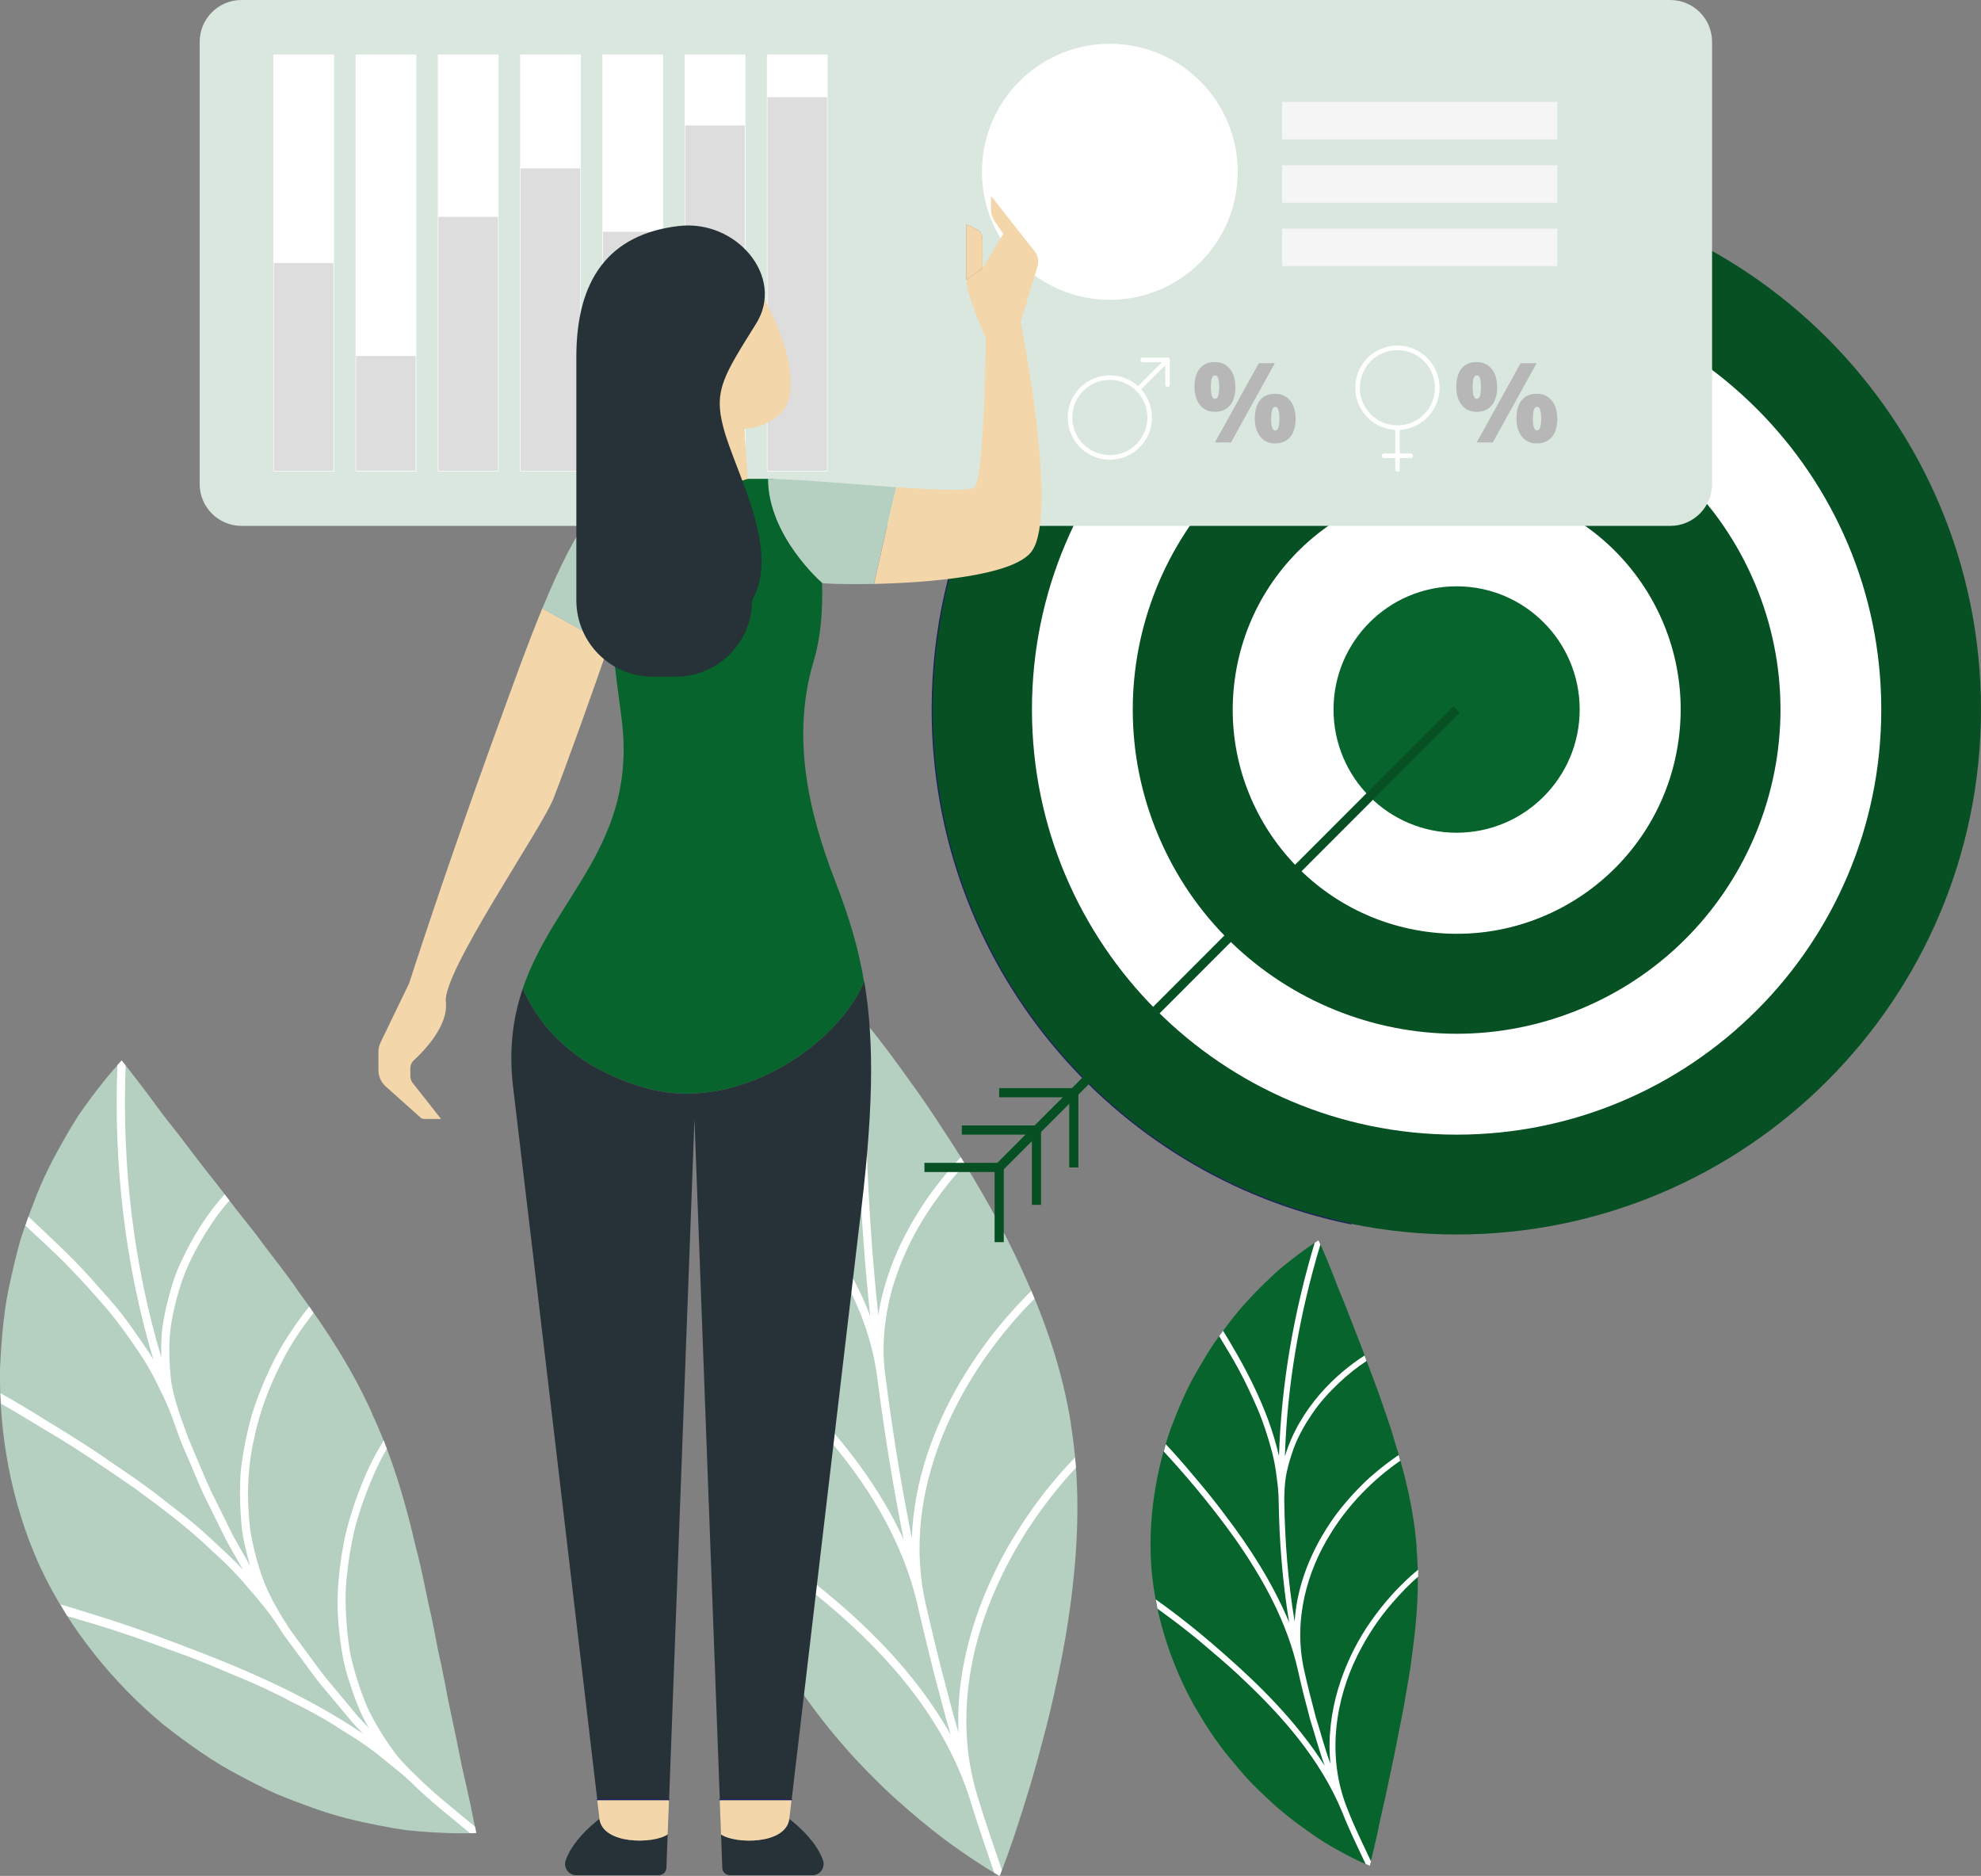 <?xml version="1.0" encoding="UTF-8"?>
<svg xmlns="http://www.w3.org/2000/svg" width="432" height="409" viewBox="0 0 432 409" fill="none">
  <rect x="0" y="0" width="432" height="409" fill="#808080" stroke="none"/>
  <g clip-path="url(#clip0_2315_2)">
    <path d="M308.887 337.335C309.587 345.243 309.023 353.015 307.939 360.696C307.533 364.492 306.721 368.333 306.156 371.97C305.434 375.608 304.734 379.2 304.057 382.611C303.335 385.978 302.657 389.186 302.048 392.1C301.709 393.546 301.393 394.924 301.1 396.235C300.829 397.5 300.581 398.697 300.355 399.782C299.407 404.142 298.662 406.808 298.662 406.808C298.662 406.808 296.179 405.814 292.138 403.6C291.123 403.035 290.017 402.403 288.82 401.68C287.669 400.934 286.427 400.121 285.141 399.195C282.545 397.365 279.633 395.173 276.811 392.507C275.367 391.174 273.9 389.773 272.432 388.237C270.988 386.701 269.611 385.051 268.189 383.312C265.277 379.855 262.749 375.901 260.265 371.631C255.57 363.046 252.026 352.879 251.101 342.034C250.266 331.19 252.094 320.594 255.345 311.353C257.105 306.722 258.956 302.429 261.259 298.543C262.387 296.6 263.493 294.747 264.667 292.985C265.886 291.245 267.105 289.596 268.301 288.06C270.649 284.965 273.177 282.344 275.434 280.107C276.563 279 277.647 277.983 278.662 277.057C279.723 276.153 280.717 275.34 281.642 274.64C285.276 271.793 287.556 270.415 287.556 270.415C287.556 270.415 288.73 272.945 290.378 277.08C290.784 278.119 291.213 279.249 291.687 280.469C292.184 281.689 292.725 283.022 293.29 284.4C294.373 287.179 295.57 290.229 296.811 293.437C298.03 296.713 299.317 300.125 300.603 303.604C301.777 307.106 303.177 310.766 304.192 314.448C306.517 321.859 308.323 329.428 308.933 337.335H308.887Z" fill="#07642C"></path>
    <path d="M305.344 318.447L305.005 317.227C303.312 318.38 301.145 319.984 298.752 322.085C296.45 324.186 294.012 326.762 291.619 329.857C287.06 335.98 282.929 344.203 282.319 353.512C280.875 344.836 280.197 336.047 280.062 327.259C280.062 325.451 280.152 323.712 280.401 321.994C280.717 320.277 281.146 318.628 281.687 317.047C282.68 313.861 284.306 310.947 286.066 308.371C287.782 305.773 289.881 303.513 291.935 301.57C293.99 299.627 296.021 298.023 298.007 296.736L297.579 295.538C291.348 299.492 283.403 306.97 280.197 317.521C280.694 301.864 283.425 286.32 287.94 271.341C287.669 270.754 287.534 270.415 287.534 270.415C287.534 270.415 287.24 270.618 286.698 270.957C282.161 286.049 279.407 301.706 278.911 317.476C276.496 306.789 270.943 297.029 266.721 290.138L265.864 291.313C267.15 293.482 268.708 295.945 270.153 298.633C271.597 301.322 272.952 304.214 274.283 307.264C275.57 310.314 276.586 313.522 277.466 316.843C277.872 318.515 278.188 320.21 278.392 321.949C278.64 323.689 278.821 325.451 278.843 327.259C278.979 336.115 279.678 344.949 281.123 353.692C277.489 345.062 272.478 337.313 267.353 330.58C264.893 327.236 262.342 324.163 260.062 321.497C257.85 318.831 255.819 316.572 254.216 314.878L253.787 316.459C257.602 320.594 263.742 327.575 269.543 335.776C275.299 344.068 280.671 353.466 283.109 364.447C283.854 367.926 284.78 371.36 285.683 374.817C286.766 378.206 287.647 381.662 288.888 385.006C282.68 375.201 274.283 367.045 266.902 360.583C259.679 354.144 253.381 349.671 252.049 348.722L252.41 350.733C253.855 351.795 256.654 353.783 259.972 356.471C261.643 357.804 263.403 359.341 265.345 360.99C267.286 362.639 269.317 364.424 271.304 366.344C279.453 374.071 287.85 383.334 292.748 395.196C294.238 399.014 296.066 402.696 297.804 406.402C298.391 406.65 298.707 406.808 298.707 406.808C298.707 406.808 298.798 406.447 298.978 405.837C297.263 402.154 295.434 398.517 293.967 394.721C289.001 382.769 291.461 370.14 295.953 361.058C298.233 356.449 300.874 352.653 303.402 349.739C305.885 346.824 307.985 344.836 309.271 343.751V342.238C308.052 343.187 302.861 347.502 297.962 354.935C293.199 362.278 288.978 372.964 290.13 384.554C288.888 381.233 288.03 377.799 286.947 374.433C286.066 371.021 285.141 367.587 284.396 364.13C281.936 353.128 285.141 342.464 290.039 334.579C294.87 326.603 301.348 321.226 305.457 318.402L305.344 318.447Z" fill="white"></path>
    <path d="M233.517 310.495C235.435 322.175 235.255 333.811 234.013 345.017C232.862 356.178 230.537 366.932 228.212 376.353C226.971 381.098 225.797 385.458 224.623 389.412C223.427 393.366 222.298 396.868 221.35 399.759C219.409 405.566 217.987 409.023 217.987 409.023C217.987 409.023 214.781 407.238 209.68 403.691C207.106 401.928 204.104 399.692 200.854 396.981C197.581 394.269 193.969 391.129 190.38 387.469C183.044 380.194 175.572 370.976 169.184 360.086C162.909 349.196 157.852 336.635 155.64 323.079C153.496 309.523 154.331 296.013 156.882 283.7C159.523 271.364 163.744 260.248 168.416 251.053C170.674 246.444 173.112 242.309 175.369 238.717C177.604 235.125 179.748 232.052 181.644 229.567C185.369 224.596 187.874 221.885 187.874 221.885C187.874 221.885 190.312 224.709 193.992 229.612C195.797 232.052 197.964 235.034 200.357 238.401C202.727 241.767 205.21 245.563 207.874 249.675C213.043 257.898 218.619 267.365 223.201 277.599C227.896 287.834 231.711 298.837 233.562 310.517L233.517 310.495Z" fill="#B5D0C0"></path>
    <path d="M225.594 283.157L224.894 281.44C222.84 283.474 220.244 286.23 217.467 289.641C214.736 293.053 211.847 297.12 209.115 301.774C203.788 311.037 199.274 322.672 198.845 335.347C196.475 323.621 194.601 311.783 193.066 299.921C192.411 295.064 192.637 290.319 193.472 285.801C194.24 281.305 195.73 277.012 197.49 273.058C199.228 269.127 201.418 265.49 203.653 262.281C205.887 259.073 208.19 256.249 210.447 253.854C210.131 253.335 209.815 252.815 209.522 252.318C202.434 259.774 193.856 271.951 191.531 286.727C189.274 265.535 188.439 244.185 188.732 222.879C188.168 222.202 187.852 221.84 187.852 221.84C187.852 221.84 187.536 222.202 186.949 222.857C186.655 244.252 187.491 265.648 189.77 286.93C184.488 272.99 174.556 261.604 166.927 254.058C166.656 254.622 166.385 255.21 166.114 255.797C168.484 258.17 171.148 260.948 173.766 264.066C176.385 267.184 178.935 270.618 181.373 274.346C183.766 278.074 185.865 282.095 187.649 286.411C189.341 290.703 190.628 295.29 191.283 300.17C192.818 312.076 194.714 323.938 197.084 335.708C191.779 324.164 184.059 314.336 176.272 306.27C172.457 302.248 168.574 298.701 165.053 295.674C161.599 292.646 158.439 290.184 156.001 288.354L155.685 290.41C161.577 294.883 171.057 302.678 179.861 312.777C188.642 322.921 196.745 335.279 200.154 350.191C201.215 354.913 202.389 359.589 203.54 364.289C204.804 368.943 205.955 373.642 207.332 378.274C199.635 364.492 188.213 353.602 178.1 345.536C168.078 337.493 159.297 332.455 157.401 331.371L158.033 333.878C162.254 336.319 173.089 343.074 184.127 352.947C195.188 362.888 206.316 375.811 211.576 392.485C213.178 397.794 215.029 403.058 216.813 408.322C217.558 408.751 217.986 409 217.986 409C217.986 409 218.167 408.548 218.483 407.735C216.722 402.493 214.871 397.252 213.269 391.965C208.009 375.246 211.666 358.324 217.558 345.446C220.515 338.962 223.946 333.449 227.129 329.111C230.289 324.796 232.997 321.701 234.623 320.029L234.442 317.792C232.93 319.283 226.316 326.084 220.086 336.77C213.946 347.389 208.325 362.007 209.025 377.799C207.648 373.19 206.519 368.513 205.255 363.859C204.104 359.183 202.953 354.506 201.892 349.807C198.484 334.873 201.892 320.3 207.468 308.665C212.998 296.962 220.65 288.105 225.594 283.157Z" fill="white"></path>
    <path d="M81.082 308.122C85.506 317.544 88.395 327.349 90.698 337.425C92.052 342.283 92.887 347.479 94.039 352.269C94.558 354.709 95.009 357.194 95.483 359.589C96.025 361.939 96.499 364.266 96.951 366.57C97.786 371.247 98.779 375.472 99.592 379.448C99.998 381.459 100.359 383.357 100.72 385.119C101.127 386.859 101.488 388.463 101.826 389.931C103.158 395.873 103.813 399.646 103.813 399.646C103.813 399.646 100.178 399.872 93.813 399.466C92.21 399.353 90.45 399.217 88.531 399.014C86.657 398.743 84.648 398.404 82.481 397.974C78.17 397.116 73.204 396.009 68.147 394.134C65.574 393.23 62.911 392.213 60.179 391.084C57.493 389.886 54.83 388.508 52.053 387.017C46.41 384.102 41.083 380.262 35.575 375.969C24.988 367.135 15.169 355.432 8.668 341.447C2.28 327.372 -0.203 312.302 -1.61335e-05 298.498C0.339 291.516 0.88 284.965 2.37 278.774C3.047 275.701 3.747 272.742 4.582 269.94C5.508 267.116 6.478 264.428 7.472 261.897C9.345 256.836 11.738 252.34 13.905 248.522C14.988 246.602 16.049 244.839 17.065 243.258C18.171 241.654 19.209 240.231 20.158 238.943C23.995 233.837 26.546 231.239 26.546 231.239C26.546 231.239 28.984 234.221 32.618 239.078C33.521 240.298 34.491 241.631 35.552 243.055C36.658 244.478 37.855 245.992 39.119 247.596C41.602 250.804 44.153 254.306 47.155 257.989C48.599 259.841 50.044 261.716 51.489 263.659C53.001 265.58 54.604 267.523 56.116 269.511C59.005 273.51 62.391 277.531 65.191 281.734C71.308 290.048 76.861 298.633 81.127 308.122H81.082Z" fill="#B5D0C0"></path>
    <path d="M68.373 286.23L67.425 284.852C65.687 287.021 63.543 289.98 61.331 293.686C59.231 297.346 57.222 301.706 55.462 306.744C54.604 309.252 54.017 311.828 53.453 314.607C52.956 317.34 52.414 320.277 52.369 323.192C52.279 326.106 52.369 329.134 52.64 332.207C52.888 335.302 53.678 338.284 54.536 341.379C53.092 338.736 51.466 336.183 50.157 333.472L46.139 325.361C44.852 322.65 43.746 319.826 42.55 317.069C41.963 315.668 41.354 314.313 40.812 312.89L39.299 308.642C38.487 306.315 37.832 303.988 37.403 301.661C37.087 299.311 36.929 296.962 36.929 294.657C36.816 290.093 37.764 285.62 38.983 281.531C40.112 277.464 41.986 273.668 43.927 270.347C45.868 267.026 47.877 264.157 50.022 261.762C49.683 261.31 49.322 260.858 48.983 260.406C45.53 264.202 42.211 269.172 39.412 275.272C37.945 278.322 37.065 281.576 36.23 285.055C35.846 286.795 35.507 288.602 35.304 290.41C35.169 292.217 35.123 294.07 35.169 295.945C29.029 275.363 26.568 253.741 27.404 232.301C26.839 231.6 26.523 231.216 26.523 231.216C26.523 231.216 26.185 231.578 25.598 232.21C24.762 253.854 27.245 275.679 33.453 296.442C32.482 294.815 31.422 293.256 30.315 291.72C29.277 290.184 28.216 288.67 27.087 287.201C24.898 284.264 22.279 281.553 20 278.91C15.327 273.646 10.203 269.059 6.208 265.264C5.982 265.896 5.756 266.551 5.53 267.207C8.059 269.601 11.106 272.313 14.085 275.295C17.065 278.3 20 281.576 23.047 285.055C26.004 288.534 28.645 292.307 31.264 296.284C32.528 298.295 33.656 300.373 34.672 302.542C35.778 304.688 36.794 306.902 37.629 309.252L39.164 313.545C39.706 314.968 40.338 316.346 40.925 317.747C42.144 320.526 43.25 323.373 44.536 326.106L48.577 334.285C49.886 337.019 51.534 339.594 53.001 342.26C50.857 339.888 48.374 337.764 46.117 335.595C43.814 333.449 41.399 331.416 38.916 329.495C36.388 327.598 34.085 325.655 31.602 323.892C29.164 322.107 26.591 320.436 24.221 318.786C19.526 315.488 14.808 312.573 10.632 310.043C6.569 307.467 2.935 305.344 0.09 303.739L0.226 306.044C3.702 307.964 7.968 310.675 13.16 313.748C18.262 316.866 23.702 320.571 29.503 324.57C35.056 328.682 40.992 333.02 46.207 338.103C48.983 340.543 51.579 343.164 53.972 346.033C56.432 348.835 58.87 351.749 60.969 355.025C62.233 357.127 63.814 359.002 65.236 360.99C66.703 362.956 68.103 364.944 69.615 366.864L74.31 372.49L76.658 375.314C77.47 376.24 78.328 377.099 79.163 378.002C65.981 369.056 51.037 362.955 38.261 358.188C31.986 355.794 26.32 353.828 21.828 352.45C17.359 351.049 14.356 350.1 13.205 349.829L14.672 352.337C17.043 353.082 21.693 354.348 27.291 356.245C30.135 357.172 33.137 358.324 36.478 359.499C39.819 360.674 43.34 361.984 46.884 363.475C50.36 364.989 54.22 366.457 57.877 368.197C59.728 369.056 61.556 369.959 63.34 370.931C65.236 371.835 67.087 372.783 68.915 373.8C70.743 374.817 72.527 375.879 74.287 377.031C76.071 378.161 77.899 379.245 79.637 380.488C81.375 381.708 83.068 383.018 84.716 384.419C86.409 385.752 88.125 387.153 89.727 388.666C93.723 392.643 98.192 396.077 102.504 399.692C103.384 399.669 103.858 399.646 103.858 399.646C103.858 399.646 103.768 399.149 103.61 398.268C99.321 394.699 94.919 391.287 90.946 387.356C89.344 385.842 87.831 384.306 86.477 382.657C85.19 380.939 83.994 379.2 82.91 377.415C81.849 375.63 80.811 373.868 79.998 371.993C79.208 370.095 78.531 368.197 77.922 366.299C77.312 364.401 76.816 362.526 76.409 360.651C76.071 358.731 75.822 356.81 75.664 354.935C75.348 351.162 75.213 347.637 75.597 344.113C75.913 340.634 76.454 337.38 77.109 334.398C77.786 331.416 78.734 328.614 79.615 326.197C81.421 321.339 83.159 317.86 84.355 315.894L83.678 314.042C83.181 314.9 81.601 317.363 79.976 321C78.396 324.615 76.477 329.563 75.145 335.437C74.017 341.176 73.114 348.135 73.926 355.184C74.265 358.753 74.829 362.481 75.98 366.051C77.132 369.62 78.396 373.416 80.45 376.782C79.637 375.901 78.779 375.043 77.967 374.116L75.642 371.315L70.992 365.734C69.479 363.837 68.103 361.848 66.635 359.905C65.236 357.94 63.678 356.065 62.414 353.986C60.337 350.755 58.532 347.457 57.245 344.023C56.026 340.543 55.146 337.041 54.581 333.607C53.724 326.558 53.972 319.826 55.439 313.567C56.658 307.422 59.006 301.796 61.331 297.21C63.565 292.624 66.364 288.873 68.373 286.23Z" fill="white"></path>
    <path d="M317.646 269.15C380.802 269.15 432 217.906 432 154.694C432 91.482 380.802 40.238 317.646 40.238C254.489 40.238 203.291 91.482 203.291 154.694C203.291 217.906 254.489 269.15 317.646 269.15Z" fill="#075023"></path>
    <path d="M294.599 266.823C242.478 256.159 203.291 210.001 203.291 154.694C203.291 137.252 207.196 120.714 214.149 105.938" stroke="#1E205F" stroke-width="0.25" stroke-miterlimit="10" stroke-linecap="round"></path>
    <path d="M317.646 247.257C368.722 247.257 410.127 205.815 410.127 154.694C410.127 103.573 368.722 62.131 317.646 62.131C266.57 62.131 225.165 103.573 225.165 154.694C225.165 205.815 266.57 247.257 317.646 247.257Z" fill="white" stroke="white" stroke-width="0.25" stroke-miterlimit="10"></path>
    <path d="M345.192 219.771C381.098 204.546 397.874 163.07 382.662 127.131C367.451 91.193 326.011 74.402 290.105 89.627C254.198 104.853 237.422 146.329 252.634 182.267C267.846 218.205 309.285 234.997 345.192 219.771Z" fill="#075023"></path>
    <path d="M365.756 162.465C370.038 135.882 351.979 110.857 325.419 106.57C298.859 102.283 273.856 120.359 269.573 146.942C265.291 173.526 283.35 198.551 309.91 202.838C336.47 207.124 361.473 189.049 365.756 162.465Z" fill="white" stroke="white" stroke-width="0.25" stroke-miterlimit="10"></path>
    <path d="M317.646 181.557C332.468 181.557 344.485 169.53 344.485 154.694C344.485 139.858 332.468 127.831 317.646 127.831C302.823 127.831 290.806 139.858 290.806 154.694C290.806 169.53 302.823 181.557 317.646 181.557Z" fill="#07642C"></path>
    <path d="M317.646 154.694L217.896 254.532" stroke="#075023" stroke-width="2" stroke-miterlimit="10"></path>
    <path d="M217.896 270.821V254.532H201.598" stroke="#075023" stroke-width="2" stroke-miterlimit="10"></path>
    <path d="M226.022 262.688V246.376H209.747" stroke="#075023" stroke-width="2" stroke-miterlimit="10"></path>
    <path d="M234.171 254.532V238.242H217.896" stroke="#075023" stroke-width="2" stroke-miterlimit="10"></path>
    <path d="M52.663 0H364.236C369.27 0 373.356 4.089 373.356 9.128V105.532C373.356 110.57 369.27 114.659 364.236 114.659H52.663C47.629 114.659 43.543 110.57 43.543 105.532V9.128C43.543 4.089 47.629 0 52.663 0Z" fill="#D9E7DE"></path>
    <path d="M242.027 65.248C257.361 65.248 269.791 52.807 269.791 37.459C269.791 22.111 257.361 9.67 242.027 9.67C226.693 9.67 214.262 22.111 214.262 37.459C214.262 52.807 226.693 65.248 242.027 65.248Z" fill="white" stroke="white" stroke-width="0.25" stroke-linecap="round" stroke-linejoin="round"></path>
    <path d="M72.73 11.997H59.728V102.662H72.73V11.997Z" fill="white" stroke="white" stroke-width="0.25" stroke-linecap="round" stroke-linejoin="round"></path>
    <path d="M90.675 11.997H77.673V102.662H90.675V11.997Z" fill="white" stroke="white" stroke-width="0.25" stroke-linecap="round" stroke-linejoin="round"></path>
    <path d="M108.598 11.997H95.596V102.662H108.598V11.997Z" fill="white" stroke="white" stroke-width="0.25" stroke-linecap="round" stroke-linejoin="round"></path>
    <path d="M126.544 11.997H113.542V102.662H126.544V11.997Z" fill="white" stroke="white" stroke-width="0.25" stroke-linecap="round" stroke-linejoin="round"></path>
    <path d="M144.489 11.997H131.487V102.662H144.489V11.997Z" fill="white" stroke="white" stroke-width="0.25" stroke-linecap="round" stroke-linejoin="round"></path>
    <path d="M162.435 11.997H149.433V102.662H162.435V11.997Z" fill="white" stroke="white" stroke-width="0.25" stroke-linecap="round" stroke-linejoin="round"></path>
    <path d="M180.357 11.997H167.355V102.662H180.357V11.997Z" fill="white" stroke="white" stroke-width="0.25" stroke-linecap="round" stroke-linejoin="round"></path>
    <path d="M72.707 102.662H59.705V57.341H72.707V102.662ZM90.653 77.607H77.651V102.64H90.653V77.607ZM108.598 47.287H95.596V102.662H108.598V47.287ZM126.544 36.714H113.542V102.662H126.544V36.714ZM162.412 27.36H149.41V102.662H162.412V27.36ZM180.357 21.192H167.355V102.662H180.357V21.192ZM144.489 50.54H131.487V102.662H144.489V50.54Z" fill="#DDDDDD"></path>
    <path d="M339.609 30.387H279.588V22.231H339.609V30.387ZM339.609 36.036H279.588V44.192H339.609V36.036ZM339.609 49.863H279.588V58.019H339.609V49.863Z" fill="#F5F5F5"></path>
    <path d="M250.717 91.027C250.717 95.817 246.835 99.725 242.027 99.725C237.219 99.725 233.336 95.839 233.336 91.027C233.336 86.215 237.219 82.329 242.027 82.329C246.835 82.329 250.717 86.215 250.717 91.027Z" stroke="white" stroke-linecap="round" stroke-linejoin="round"></path>
    <path d="M248.167 84.882L254.6 78.465" stroke="white" stroke-linecap="round" stroke-linejoin="round"></path>
    <path d="M254.6 83.865V78.465H249.205" stroke="white" stroke-linecap="round" stroke-linejoin="round"></path>
    <path d="M313.425 84.543C313.425 89.332 309.542 93.241 304.734 93.241C299.926 93.241 296.044 89.355 296.044 84.543C296.044 79.731 299.926 75.844 304.734 75.844C309.542 75.844 313.425 79.731 313.425 84.543Z" stroke="white" stroke-linecap="round" stroke-linejoin="round"></path>
    <path d="M304.757 93.241V102.323" stroke="white" stroke-linecap="round" stroke-linejoin="round"></path>
    <path d="M301.845 99.364H307.646" stroke="white" stroke-linecap="round" stroke-linejoin="round"></path>
    <path d="M269.408 84.339C269.408 86.079 269.024 87.412 268.234 88.361C267.466 89.31 266.338 89.784 264.916 89.784C263.561 89.784 262.478 89.287 261.688 88.316C260.898 87.344 260.491 86.011 260.491 84.339C260.491 82.668 260.875 81.267 261.643 80.341C262.41 79.414 263.494 78.94 264.893 78.94C266.293 78.94 267.354 79.414 268.166 80.386C268.979 81.357 269.385 82.668 269.385 84.339H269.408ZM264.058 84.385C264.058 85.288 264.126 85.944 264.284 86.35C264.442 86.757 264.667 86.96 264.961 86.96C265.254 86.96 265.48 86.757 265.638 86.373C265.774 85.989 265.864 85.311 265.864 84.407C265.864 83.504 265.796 82.848 265.638 82.442C265.503 82.035 265.277 81.832 264.961 81.832C264.645 81.832 264.419 82.035 264.284 82.442C264.148 82.848 264.058 83.504 264.058 84.385ZM278.008 79.188L268.437 96.472H264.938L274.509 79.188H278.008ZM282.545 91.23C282.545 92.947 282.161 94.303 281.371 95.252C280.581 96.201 279.475 96.675 278.053 96.675C276.699 96.675 275.615 96.178 274.825 95.207C274.035 94.235 273.629 92.902 273.629 91.253C273.629 89.604 274.013 88.18 274.78 87.254C275.548 86.328 276.631 85.853 278.031 85.853C279.43 85.853 280.491 86.328 281.304 87.299C282.116 88.271 282.523 89.581 282.523 91.253L282.545 91.23ZM277.195 91.275C277.195 92.179 277.263 92.834 277.421 93.241C277.579 93.648 277.782 93.851 278.098 93.851C278.437 93.851 278.663 93.625 278.798 93.151C278.934 92.699 279.001 92.066 279.001 91.275C279.001 90.485 278.934 89.875 278.798 89.4C278.663 88.926 278.437 88.7 278.098 88.7C277.782 88.7 277.557 88.903 277.421 89.31C277.286 89.716 277.195 90.372 277.195 91.253V91.275Z" fill="#B7B7B7"></path>
    <path d="M326.494 84.339C326.494 86.079 326.111 87.412 325.321 88.361C324.553 89.31 323.424 89.784 322.002 89.784C320.648 89.784 319.565 89.287 318.774 88.316C317.984 87.344 317.578 86.011 317.578 84.339C317.578 82.668 317.962 81.267 318.729 80.341C319.497 79.414 320.58 78.94 321.98 78.94C323.379 78.94 324.44 79.414 325.253 80.386C326.066 81.357 326.472 82.668 326.472 84.339H326.494ZM321.145 84.385C321.145 85.288 321.212 85.944 321.37 86.35C321.528 86.757 321.754 86.96 322.048 86.96C322.341 86.96 322.567 86.757 322.725 86.373C322.86 85.989 322.95 85.311 322.95 84.407C322.95 83.504 322.883 82.848 322.725 82.442C322.589 82.035 322.364 81.832 322.048 81.832C321.732 81.832 321.506 82.035 321.37 82.442C321.235 82.848 321.145 83.504 321.145 84.385ZM335.095 79.188L325.524 96.472H322.025L331.596 79.188H335.095ZM339.609 91.23C339.609 92.947 339.226 94.303 338.435 95.252C337.645 96.201 336.539 96.675 335.117 96.675C333.763 96.675 332.679 96.178 331.889 95.207C331.099 94.235 330.693 92.902 330.693 91.253C330.693 89.604 331.077 88.18 331.844 87.254C332.612 86.328 333.695 85.853 335.095 85.853C336.494 85.853 337.555 86.328 338.368 87.299C339.18 88.271 339.587 89.581 339.587 91.253L339.609 91.23ZM334.282 91.275C334.282 92.179 334.35 92.834 334.508 93.241C334.666 93.648 334.892 93.851 335.185 93.851C335.524 93.851 335.749 93.625 335.885 93.151C336.02 92.699 336.088 92.066 336.088 91.275C336.088 90.485 336.02 89.875 335.885 89.4C335.749 88.926 335.524 88.7 335.185 88.7C334.869 88.7 334.643 88.903 334.508 89.31C334.372 89.716 334.282 90.372 334.282 91.253V91.275Z" fill="#B7B7B7"></path>
    <path d="M130.72 396.574C130.72 396.574 125.144 400.618 123.383 405.521C122.796 407.125 123.948 408.842 125.663 408.842H143.676C144.557 408.842 145.279 408.141 145.324 407.26L145.595 399.963C142.548 402.064 131.487 402.222 130.72 396.596V396.574Z" fill="#263138"></path>
    <path d="M157.243 399.963L157.514 407.26C157.536 408.141 158.281 408.842 159.161 408.842H177.175C178.89 408.842 180.019 407.147 179.454 405.521C177.694 400.618 172.118 396.574 172.118 396.574C171.351 402.199 160.29 402.064 157.243 399.94V399.963Z" fill="#263138"></path>
    <path d="M157.243 399.963C160.29 402.064 171.351 402.222 172.118 396.596C172.118 396.596 172.299 395.083 172.615 392.394H156.949L157.243 399.985V399.963Z" fill="#F4D6AB"></path>
    <path d="M130.72 396.574C131.487 402.199 142.548 402.064 145.595 399.94L145.888 392.349H130.223C130.539 395.06 130.72 396.551 130.72 396.551V396.574Z" fill="#F4D6AB"></path>
    <path d="M107.266 161.946C96.386 191.972 89.231 214.362 89.231 214.362L83 227.262C82.684 227.917 82.526 228.618 82.526 229.341V233.317C82.526 234.695 83.113 235.983 84.129 236.887L91.713 243.665C91.939 243.868 92.21 243.958 92.504 243.958H96.183L90.021 236.141C89.659 235.689 89.479 235.147 89.479 234.56V232.978C89.479 232.255 89.772 231.578 90.314 231.103C92.436 229.16 97.831 223.625 97.221 218.428C96.454 211.989 118.101 180.698 120.675 174.146C123.067 168.069 129.771 149.497 132.728 140.664L118.259 132.643C114.873 140.889 111.329 150.74 107.289 161.901L107.266 161.946Z" fill="#F4D6AB"></path>
    <path d="M141.735 104.379C132.254 104.379 125.618 114.772 118.259 132.688L132.729 140.709C132.954 140.008 133.18 139.376 133.361 138.811C145.031 115.247 141.735 104.379 141.735 104.379Z" fill="#B5D0C0"></path>
    <path d="M140.742 237.203C160.832 242.919 182.615 227.827 188.438 214.068C187.152 206.432 185.03 199.563 182.14 192.13C176.091 176.519 172.592 160.252 177.468 144.03C180.448 134.089 179.229 121.482 177.829 113.191C176.971 108.107 172.615 104.402 167.468 104.402H141.712C135.64 104.402 130.855 109.53 131.239 115.585C131.78 124.013 132.954 137.388 135.505 156.32C139.229 183.929 120.833 195.361 113.993 215.559C117.176 222.789 124.422 232.549 140.742 237.203Z" fill="#07642C"></path>
    <path d="M188.438 214.068C182.615 227.827 160.809 242.919 140.742 237.203C124.422 232.549 117.176 222.789 113.993 215.559C111.916 221.727 110.878 228.708 111.916 237.203C115.821 269.601 127.672 370.524 130.246 392.371H145.911L151.442 243.981L156.972 392.371H172.637C174.624 375.517 182.163 311.285 187.287 268.042C190.47 243.077 190.741 227.42 188.484 214.068H188.438Z" fill="#263138"></path>
    <path d="M167.491 104.379C167.491 116.896 179.274 127.085 179.274 127.085C179.274 127.243 184.082 127.447 190.605 127.311C191.982 121.076 194.217 111.089 195.459 106.232C185.233 105.509 173.157 104.402 167.491 104.402V104.379Z" fill="#B5D0C0"></path>
    <path d="M222.569 70.174L226.248 58.109C226.609 56.957 226.361 55.714 225.616 54.765L216.113 42.723V45.751C216.113 46.609 216.361 47.445 216.858 48.145L218.776 50.992L214.284 58.493V52.167C214.284 51.196 213.72 50.314 212.84 49.908L210.763 48.936V61.001C210.763 64.593 214.962 73.608 214.962 73.608C214.962 73.608 214.713 104.244 212.501 106.232C211.485 107.136 204.149 106.819 195.481 106.232C194.24 111.089 192.005 121.098 190.628 127.311C202.84 127.04 221.034 125.526 224.961 120.24C230.988 112.129 222.569 70.174 222.569 70.174Z" fill="#F4D6AB"></path>
    <path d="M161.735 85.898L163.089 104.379C163.089 104.379 155.279 107.587 143.834 104.379L145.189 85.898H161.735Z" fill="#F4D6AB"></path>
    <path d="M159.884 99.522L162.412 95.229L162.276 93.512L155.301 90.123L159.884 99.522Z" fill="#F4D6AB"></path>
    <path d="M150.042 89.852C150.042 89.852 161.554 97.647 169.861 90.485C178.168 83.323 164.331 55.985 155.279 52.641C146.227 49.298 150.042 73.901 150.042 89.852Z" fill="#F4D6AB"></path>
    <path d="M214.262 58.493V52.167C214.262 51.196 213.698 50.314 212.817 49.908L210.74 48.936V61.001L214.262 58.516V58.493Z" fill="#B0766F"></path>
    <path d="M164.917 70.512C157.897 81.809 155.572 85.017 157.739 93.173C160.38 103.204 170.312 119.81 164.015 130.881C164.015 140.076 156.566 147.532 147.378 147.532H142.322C133.135 147.532 125.686 140.076 125.686 130.881V77.81C125.686 60.978 132.729 51.06 148.033 49.275C160.629 47.806 171.215 60.391 164.917 70.512Z" fill="#263138"></path>
    <path d="M145.888 392.372H130.245" stroke="#1E205F" stroke-width="0.25" stroke-miterlimit="10" stroke-linecap="round"></path>
    <path d="M156.949 392.372H172.615" stroke="#1E205F" stroke-width="0.25" stroke-miterlimit="10" stroke-linecap="round"></path>
    <path d="M214.262 58.493V52.167C214.262 51.196 213.698 50.314 212.817 49.908L210.74 48.936V61.001" fill="#F4D6AB"></path>
  </g>
  <defs>
    <clipPath id="clip0_2315_2">
      <rect width="432" height="409" fill="white"></rect>
    </clipPath>
  </defs>
</svg>
